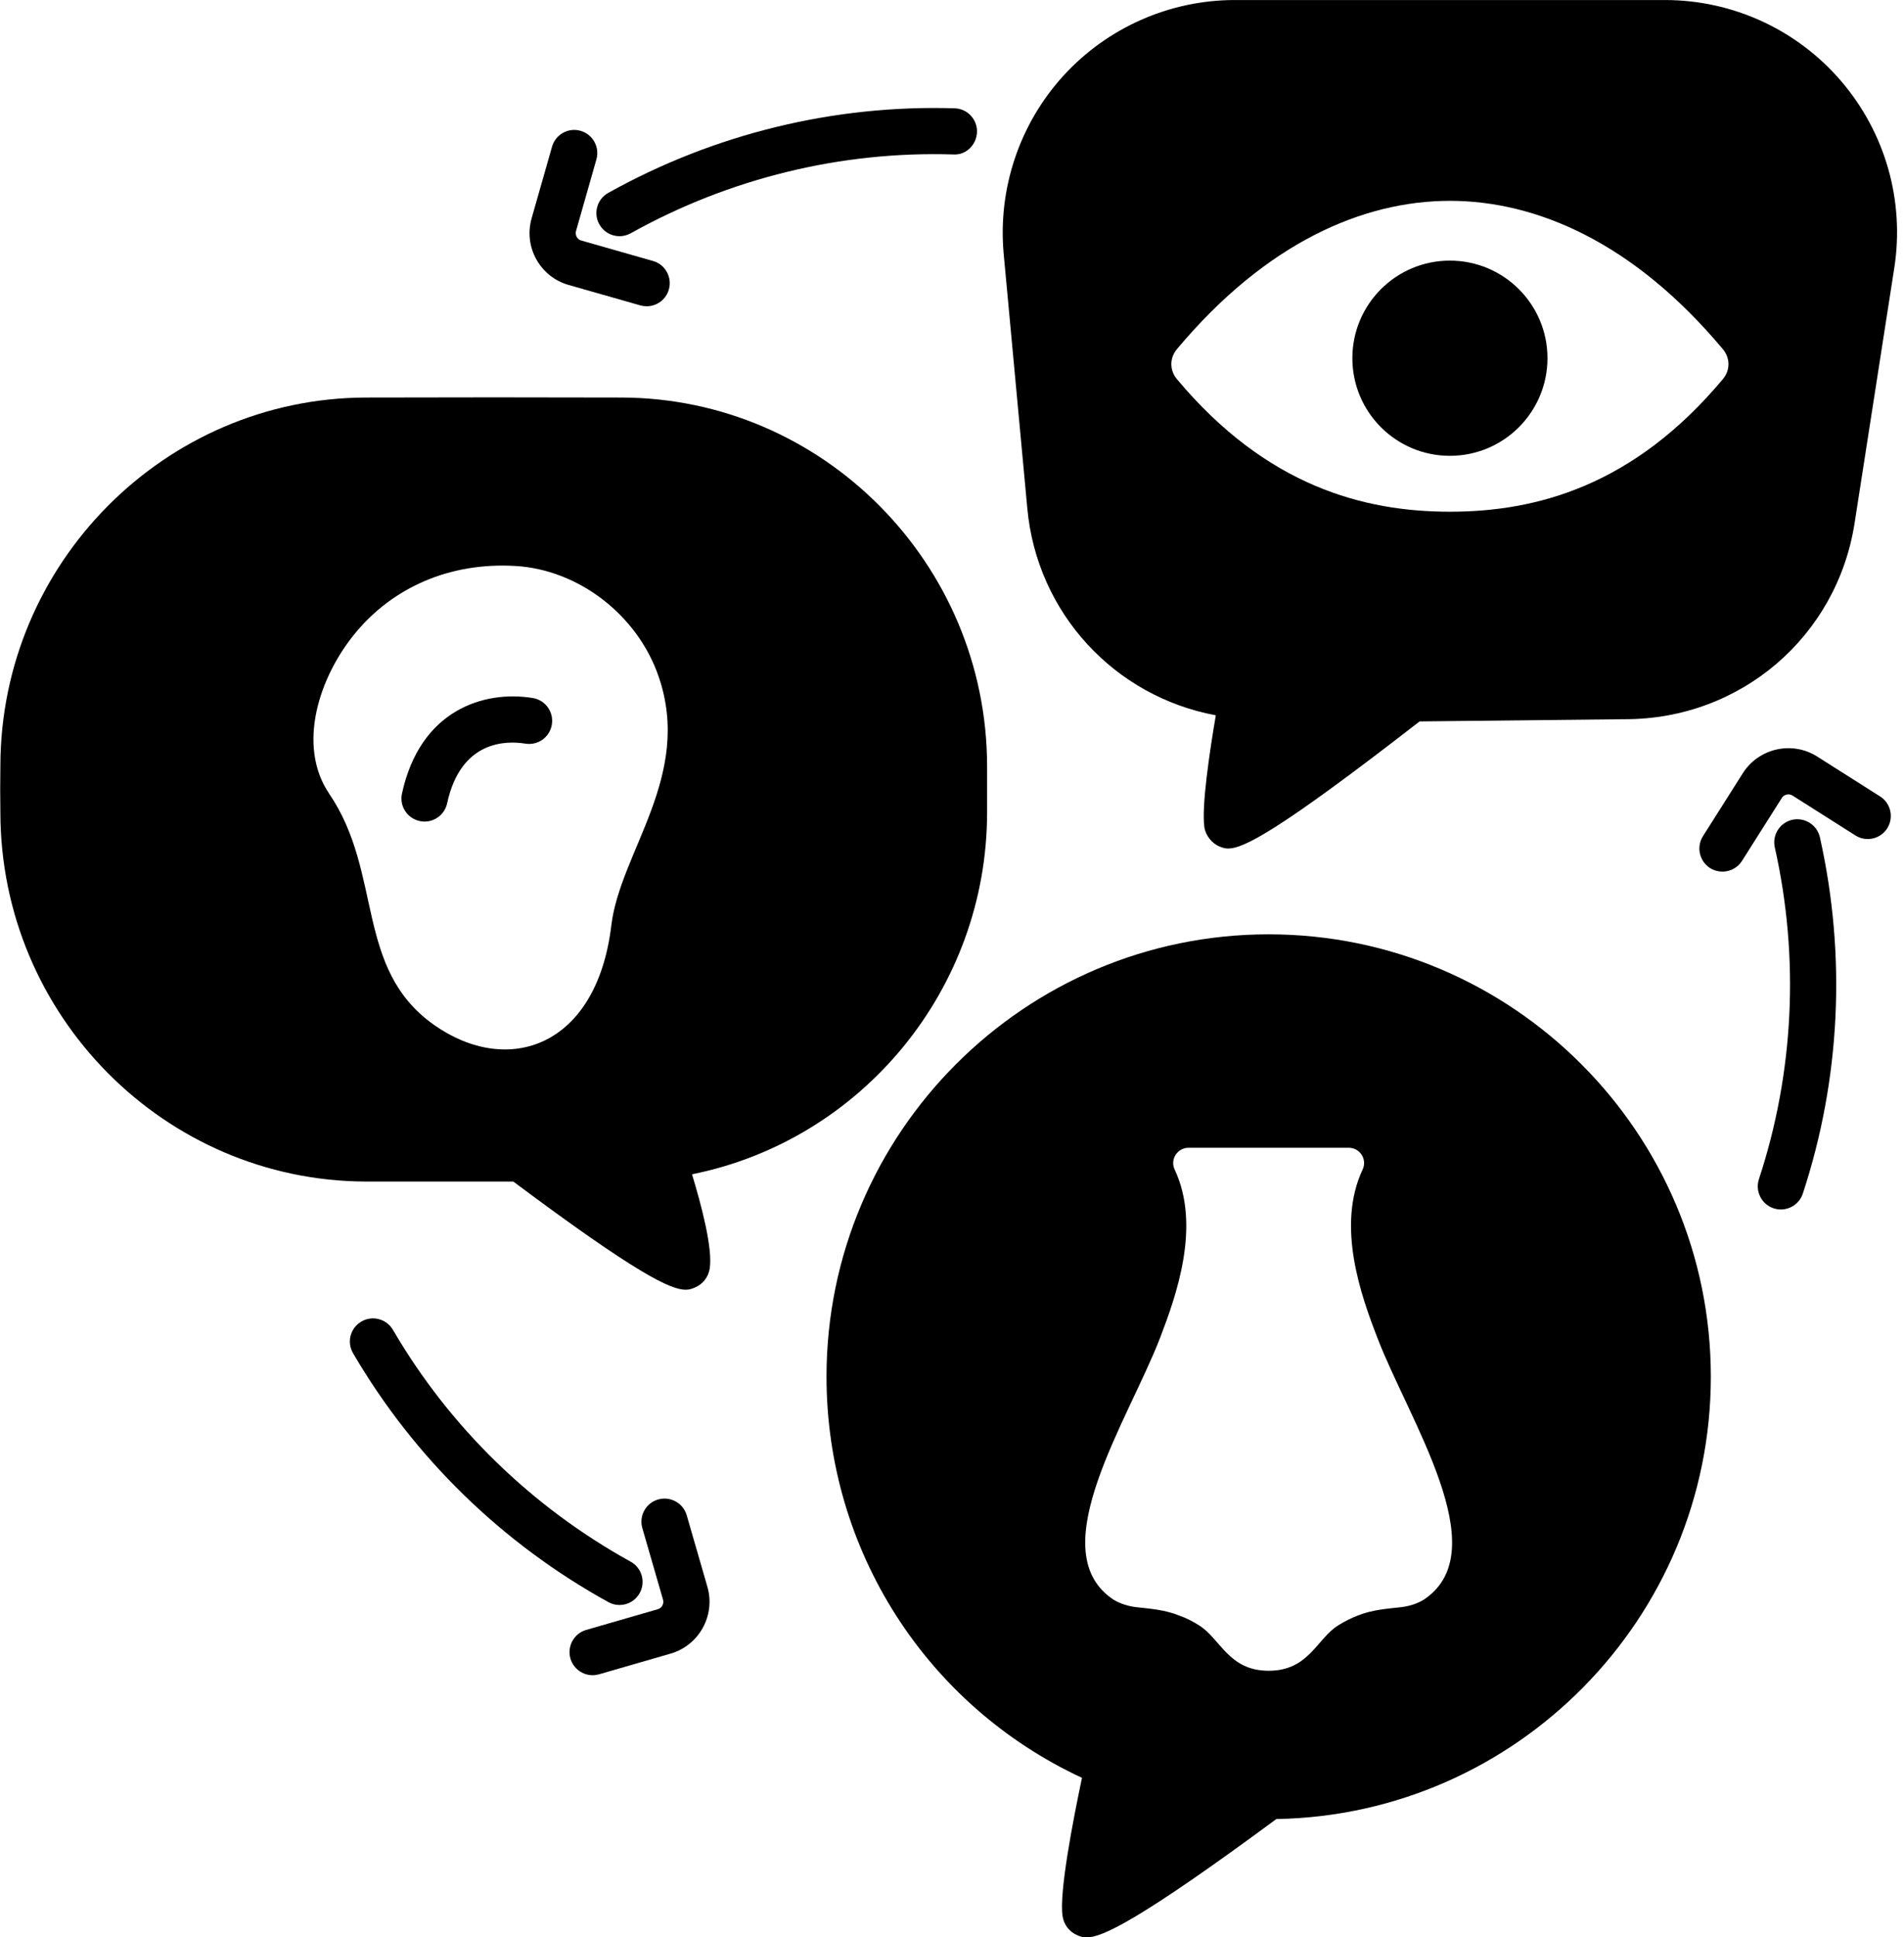 <?xml version="1.0" encoding="UTF-8"?><svg xmlns="http://www.w3.org/2000/svg" xmlns:xlink="http://www.w3.org/1999/xlink" height="125.8" preserveAspectRatio="xMidYMid meet" version="1.0" viewBox="1.6 1.1 123.7 125.8" width="123.7" zoomAndPan="magnify"><g id="change1_1"><path d="M 113.535 25.715 C 107.73 32.656 101.41 34.328 95.797 34.328 C 90.184 34.328 83.867 32.656 78.059 25.715 C 77.582 25.141 77.582 24.352 78.059 23.777 C 83.867 16.836 90.184 14.141 95.797 14.141 C 101.41 14.141 107.73 16.836 113.535 23.777 C 114.016 24.352 114.016 25.141 113.535 25.715 Z M 121.223 6.375 C 118.352 3.023 114.176 1.102 109.766 1.102 L 81.828 1.102 C 77.594 1.102 73.535 2.895 70.684 6.023 C 67.828 9.156 66.418 13.371 66.809 17.598 L 68.344 34.121 C 68.973 40.918 74.016 46.332 80.59 47.547 C 80.195 49.859 79.648 53.496 79.848 54.824 C 79.848 54.828 79.848 54.828 79.848 54.828 C 79.93 55.352 80.336 55.867 80.828 56.066 C 80.996 56.133 81.156 56.199 81.395 56.199 C 82.391 56.199 84.684 55.043 93.828 47.945 L 107.188 47.801 C 114.688 47.801 120.953 42.434 122.094 35.043 L 124.668 18.504 C 125.348 14.148 124.09 9.727 121.223 6.375" fill="inherit"/><path d="M 102.137 24.359 C 102.137 27.859 99.297 30.699 95.797 30.699 C 92.297 30.699 89.461 27.859 89.461 24.359 C 89.461 20.859 92.297 18.023 95.797 18.023 C 99.297 18.023 102.137 20.859 102.137 24.359" fill="inherit"/><path d="M 41.316 61.199 C 40.359 69.121 34.582 71.027 29.793 67.648 C 24.625 64 26.5 57.812 22.992 52.648 C 20.871 49.52 22.316 45.027 24.746 42.133 C 27.125 39.297 30.746 37.594 35.105 37.852 C 39.152 38.094 42.996 40.992 44.387 45.02 C 46.617 51.484 41.891 56.391 41.316 61.199 Z M 41.992 26.914 C 36.445 26.898 30.914 26.898 25.367 26.914 C 12.293 26.953 1.645 37.691 1.625 50.824 C 1.609 51.855 1.609 52.867 1.625 53.875 C 1.645 67.043 12.293 77.785 25.371 77.824 L 34.949 77.824 C 42.98 83.824 45.172 84.848 46.145 84.848 C 46.395 84.848 46.566 84.781 46.734 84.711 C 47.262 84.492 47.625 84.027 47.711 83.465 C 47.91 82.145 47.156 79.312 46.559 77.352 C 57.59 75.137 65.715 65.344 65.73 53.871 L 65.73 50.848 C 65.715 37.691 55.062 26.953 41.992 26.914" fill="inherit"/><path d="M 29.184 54.449 C 29.078 54.449 28.973 54.438 28.863 54.414 C 28.055 54.238 27.539 53.441 27.715 52.633 C 28.887 47.219 33.02 45.906 36.215 46.426 C 37.031 46.559 37.586 47.332 37.453 48.148 C 37.32 48.969 36.551 49.523 35.73 49.387 C 34.5 49.188 31.535 49.16 30.648 53.266 C 30.496 53.969 29.875 54.449 29.184 54.449" fill="inherit"/><path d="M 94.211 104.898 C 93.93 105.102 93.375 105.375 92.633 105.461 C 91.738 105.562 90.781 105.621 89.82 106 C 89.402 106.16 88.98 106.371 88.562 106.629 C 87.141 107.5 86.652 109.59 84.023 109.59 C 81.402 109.59 80.902 107.5 79.48 106.629 C 79.07 106.371 78.652 106.16 78.23 106.012 C 77.273 105.621 76.305 105.562 75.422 105.461 C 74.676 105.375 74.113 105.102 73.832 104.898 C 69.293 101.699 74.902 93.332 76.973 87.961 C 78.016 85.238 79.641 80.715 77.914 77.039 C 77.605 76.383 78.094 75.629 78.82 75.629 L 89.227 75.629 C 89.953 75.629 90.438 76.383 90.129 77.039 C 88.402 80.715 90.031 85.238 91.082 87.961 C 93.141 93.332 98.754 101.699 94.211 104.898 Z M 84.023 61.77 C 68.184 61.77 55.297 74.656 55.297 90.492 C 55.297 101.742 61.77 111.836 71.895 116.543 C 71.34 119.172 70.398 123.984 70.633 125.516 C 70.715 126.082 71.078 126.551 71.605 126.77 C 71.77 126.836 71.934 126.906 72.191 126.906 C 73.199 126.906 75.582 125.816 84.523 119.219 C 100.133 118.949 112.75 106.168 112.75 90.492 C 112.75 74.656 99.863 61.77 84.023 61.77" fill="inherit"/><path d="M 117.301 79.637 C 117.145 79.637 116.988 79.613 116.832 79.562 C 116.043 79.301 115.617 78.453 115.875 77.668 C 118.156 70.734 118.516 63.285 116.906 56.125 C 116.727 55.316 117.234 54.516 118.043 54.332 C 118.848 54.156 119.652 54.66 119.836 55.469 C 121.559 63.16 121.176 71.16 118.727 78.605 C 118.516 79.238 117.93 79.637 117.301 79.637" fill="inherit"/><path d="M 113.504 57.699 C 113.23 57.699 112.953 57.625 112.703 57.469 C 112.004 57.023 111.797 56.098 112.238 55.398 L 114.828 51.309 C 115.863 49.68 118.027 49.195 119.656 50.223 L 123.746 52.816 C 124.445 53.258 124.652 54.184 124.211 54.887 C 123.766 55.586 122.84 55.793 122.141 55.348 L 118.055 52.758 C 117.82 52.613 117.512 52.684 117.363 52.914 L 114.773 57.004 C 114.488 57.453 114 57.699 113.504 57.699" fill="inherit"/><path d="M 41.848 16.438 C 41.32 16.438 40.809 16.156 40.535 15.664 C 40.133 14.941 40.395 14.027 41.117 13.625 C 48 9.789 55.781 7.891 63.621 8.133 C 64.449 8.156 65.098 8.848 65.074 9.676 C 65.047 10.504 64.359 11.188 63.527 11.129 C 56.234 10.902 48.988 12.676 42.578 16.246 C 42.344 16.375 42.094 16.438 41.848 16.438" fill="inherit"/><path d="M 43.613 20.988 C 43.477 20.988 43.336 20.969 43.199 20.93 L 38.547 19.605 C 37.648 19.352 36.902 18.758 36.445 17.941 C 35.992 17.125 35.883 16.18 36.137 15.281 L 37.465 10.625 C 37.691 9.828 38.523 9.367 39.316 9.594 C 40.113 9.82 40.574 10.652 40.348 11.449 L 39.023 16.102 C 38.973 16.273 39.031 16.414 39.066 16.48 C 39.105 16.551 39.195 16.672 39.367 16.719 L 44.023 18.047 C 44.82 18.27 45.281 19.102 45.055 19.898 C 44.867 20.559 44.266 20.988 43.613 20.988" fill="inherit"/><path d="M 41.848 105.32 C 41.602 105.32 41.355 105.262 41.125 105.133 C 34.223 101.328 28.488 95.738 24.535 88.965 C 24.117 88.25 24.359 87.332 25.078 86.914 C 25.789 86.496 26.711 86.738 27.129 87.453 C 30.805 93.758 36.148 98.961 42.574 102.508 C 43.297 102.906 43.562 103.816 43.16 104.543 C 42.891 105.039 42.375 105.32 41.848 105.32" fill="inherit"/><path d="M 40.102 109.879 C 39.453 109.879 38.852 109.453 38.66 108.797 C 38.43 108 38.891 107.168 39.684 106.938 L 44.336 105.594 C 44.598 105.516 44.754 105.238 44.676 104.973 L 43.332 100.328 C 43.102 99.531 43.559 98.699 44.355 98.469 C 45.152 98.238 45.984 98.699 46.215 99.492 L 47.559 104.141 C 48.094 105.996 47.023 107.938 45.168 108.477 L 40.52 109.82 C 40.379 109.859 40.238 109.879 40.102 109.879" fill="inherit"/></g></svg>